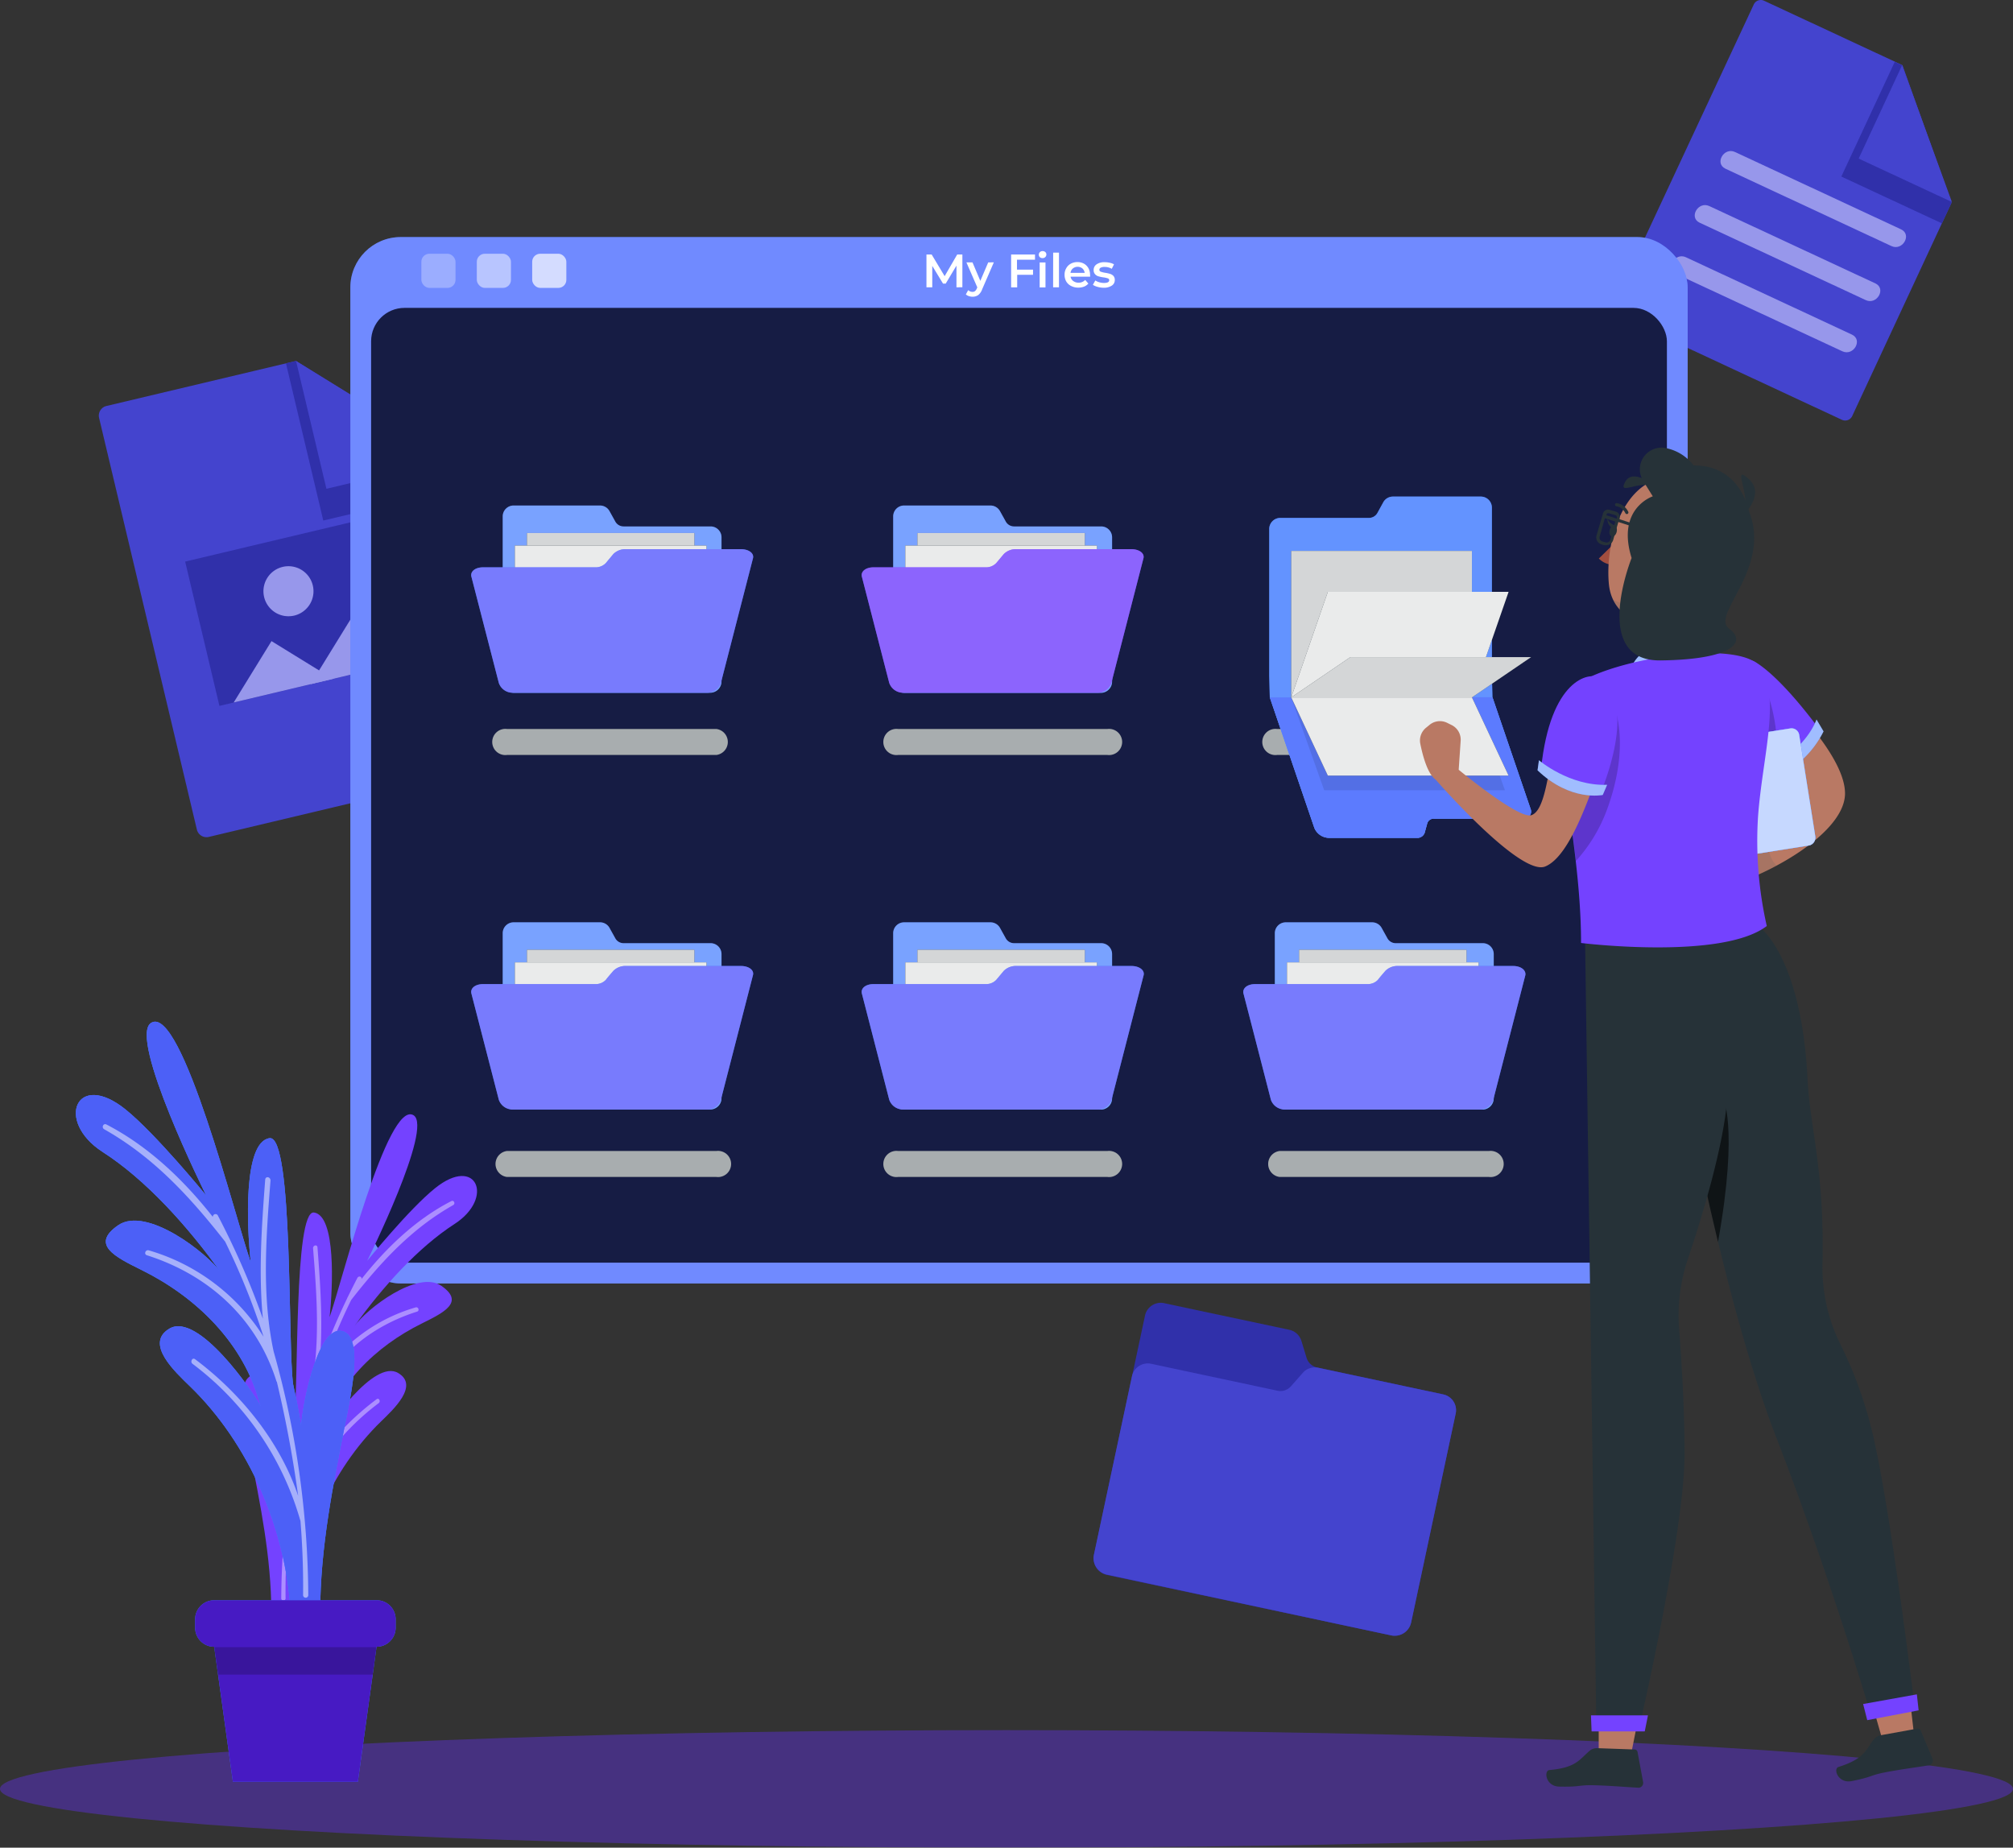 <svg xmlns="http://www.w3.org/2000/svg" width="475.213" height="436.167" viewBox="0 0 475.213 436.167"><rect x="0" y="0" width="475.213" height="436.167" fill="#333333" stroke="none"/><g transform="translate(0 0.027)"><g transform="translate(23.33 -0.027)"><path d="M117.654,164.594,45,181.861a2.341,2.341,0,0,1-2.819-1.74L19.1,82.953a2.341,2.341,0,0,1,1.728-2.819L65.559,69.51l37.4,23.284,16.4,69.019a2.328,2.328,0,0,1-1.7,2.782Z" transform="translate(-19.037 15.706)" fill="#4444ce"/><path d="M94.869,92.769,57.467,69.51l-2.377.564,8.811,37.1L96.45,99.436Z" transform="translate(-10.909 15.706)" fill="#3030aa"/><path d="M94.37,92.512,64.2,99.681,57.03,69.51Z" transform="translate(-10.471 15.706)" fill="none"/><path d="M94.37,92.512,64.2,99.681,57.03,69.51Z" transform="translate(-10.471 15.706)" fill="#4444ce"/><rect width="55.244" height="35.012" transform="translate(20.381 132.57) rotate(-13.36)" fill="#3030aa"/><path d="M53.941,123.47,45.02,137.955l23.407-5.564Z" transform="translate(-13.179 27.873)" fill="#9797eb"/><path d="M59.83,135.792l32.23-7.659-.735-3.1L73.3,113.93Z" transform="translate(-9.84 25.722)" fill="#9797eb"/><path d="M62.4,113.574A5.907,5.907,0,1,1,55.3,109.2,5.907,5.907,0,0,1,62.4,113.574Z" transform="translate(-11.887 24.619)" fill="#9797eb"/><path d="M364.77,99.073,311.756,74.38a1.826,1.826,0,0,1-.882-2.451L343.961,1.036a1.826,1.826,0,0,1,2.451-.882l32.647,15.208L390.651,47.8,367.2,98.191a1.826,1.826,0,0,1-2.426.882Z" transform="translate(46.723 0.027)" fill="#4444ce"/><path d="M380.727,45.149,369.048,12.7l-1.728-.809L354.71,38.961l23.75,11.054Z" transform="translate(56.647 2.715)" fill="#3030aa"/><path d="M380.059,44.817,358.05,34.572,368.295,12.55Z" transform="translate(57.4 2.863)" fill="none"/><path d="M380.059,44.817,358.05,34.572,368.295,12.55Z" transform="translate(57.4 2.863)" fill="#4444ce"/><path d="M364.631,67.845,325.415,49.573c-2.647-1.225-4.9,2.7-2.3,3.934l39.215,18.26c2.635,1.225,4.9-2.684,2.292-3.922Z" transform="translate(49.263 11.158)" fill="#9797eb"/><path d="M332.57,33.225,371.785,51.5c2.635,1.225,4.9-2.7,2.3-3.934L334.874,29.3c-2.635-1.225-4.9,2.684-2.292,3.922Z" transform="translate(51.398 6.588)" fill="#9797eb"/><path d="M327.623,43.635l39.215,18.272c2.635,1.225,4.9-2.7,2.292-3.934l-39.215-18.26C327.28,38.488,325.012,42.4,327.623,43.635Z" transform="translate(50.279 8.935)" fill="#9797eb"/><path d="M260.953,263.932l-1.225-4.007a3.823,3.823,0,0,0-2.868-2.622l-29.534-6.287a3.811,3.811,0,0,0-4.522,2.941l-12.059,56.507a3.983,3.983,0,0,0,3.064,4.706l67.119,14.277a3.971,3.971,0,0,0,4.706-3.064l10.515-49.3a3.811,3.811,0,0,0-2.941-4.534l-29.828-6.36a3.333,3.333,0,0,1-2.426-2.255Z" transform="translate(24.168 56.612)" fill="#3030aa"/><path d="M293.257,269.938l-29.558-6.3a3.787,3.787,0,0,0-3.676,1.225l-2.745,3.125a3.309,3.309,0,0,1-3.186,1.066l-29.828-6.36a3.823,3.823,0,0,0-4.534,2.929l-8.983,42.132a3.983,3.983,0,0,0,3.064,4.706l67.119,14.35a3.971,3.971,0,0,0,4.706-3.064l10.515-49.3A3.811,3.811,0,0,0,293.257,269.938Z" transform="translate(24.168 59.245)" fill="#4444ce"/></g><g transform="translate(0 408.395)" opacity="0.5"><ellipse cx="237.607" cy="13.872" rx="237.607" ry="13.872" fill="#5a30ce"/></g><g transform="translate(82.707 55.937)"><rect width="315.706" height="247.018" rx="11.89" fill="#407bff"/><rect width="315.706" height="247.018" rx="11.89" fill="#baa1ff" opacity="0.4"/><rect width="305.902" height="225.389" rx="7.89" transform="translate(4.902 16.715)" fill="#010116" opacity="0.8"/><rect width="8.064" height="8.064" rx="1.89" transform="translate(16.764 3.934)" fill="#fff" opacity="0.3"/><rect width="8.064" height="8.064" rx="1.89" transform="translate(29.852 3.934)" fill="#fff" opacity="0.5"/><rect width="8.064" height="8.064" rx="1.89" transform="translate(42.928 3.934)" fill="#fff" opacity="0.7"/><path d="M185.553,56.745V51.623l-2.537,4.24h-.637l-2.537-4.179v5.061H178.47V49H179.7l3.064,5.11L185.725,49h1.225v7.72Z" transform="translate(-42.467 -44.882)" fill="#fff"/><path d="M192.665,50.51l-2.757,6.36a2.99,2.99,0,0,1-.931,1.36,2.292,2.292,0,0,1-1.336.392,2.647,2.647,0,0,1-.87-.147,1.9,1.9,0,0,1-.711-.4l.551-1a1.666,1.666,0,0,0,.466.294,1.471,1.471,0,0,0,.551.11.944.944,0,0,0,.6-.184,1.654,1.654,0,0,0,.429-.637l.11-.233-2.574-5.907h1.434l1.85,4.363,1.863-4.363Z" transform="translate(-40.756 -44.542)" fill="#fff"/><path d="M196.165,50.225v2.341h3.787v1.225h-3.738v2.966H194.78V49h5.637v1.225Z" transform="translate(-38.79 -44.882)" fill="#fff"/><path d="M200.378,49.8a.846.846,0,0,1,0-1.225.9.9,0,0,1,.637-.233.931.931,0,0,1,.625.221.747.747,0,0,1,.257.576.858.858,0,0,1-.882.858.944.944,0,0,1-.637-.2Zm-.061,1.225h1.373v5.895h-1.373Z" transform="translate(-37.587 -45.031)" fill="#fff"/><path d="M202.882,48.64h1.373v8.186H202.87Z" transform="translate(-36.966 -44.964)" fill="#fff"/><path d="M211.112,53.9h-4.62a1.581,1.581,0,0,0,.637,1.029,2.046,2.046,0,0,0,1.225.392,2.12,2.12,0,0,0,1.593-.649l.747.858a2.585,2.585,0,0,1-1,.711,3.676,3.676,0,0,1-1.373.245,3.6,3.6,0,0,1-1.7-.392,2.769,2.769,0,0,1-1.152-1.066,3.174,3.174,0,0,1-.392-1.569,2.99,2.99,0,0,1,.392-1.544,2.684,2.684,0,0,1,1.078-1.078,3.2,3.2,0,0,1,1.569-.38,3.064,3.064,0,0,1,1.544.38,2.757,2.757,0,0,1,1.054,1.066,3.223,3.223,0,0,1,.38,1.593A1.751,1.751,0,0,1,211.112,53.9Zm-4.069-1.949A1.654,1.654,0,0,0,206.479,53h3.346a1.691,1.691,0,0,0-.539-1.042,1.8,1.8,0,0,0-2.243,0Z" transform="translate(-36.47 -44.553)" fill="#fff"/><path d="M211.621,56.3a3.676,3.676,0,0,1-1.091-.478l.576-1.029a3.431,3.431,0,0,0,.956.429,3.812,3.812,0,0,0,1.1.159c.821,0,1.225-.221,1.225-.649a.441.441,0,0,0-.319-.429,5.135,5.135,0,0,0-1-.233,7.769,7.769,0,0,1-1.225-.257,1.666,1.666,0,0,1-.8-.5,1.385,1.385,0,0,1-.331-.993,1.556,1.556,0,0,1,.7-1.336,3.1,3.1,0,0,1,1.887-.5,5.11,5.11,0,0,1,1.225.135,3.113,3.113,0,0,1,.993.368l-.527,1.054A3.285,3.285,0,0,0,213.3,51.6a2.01,2.01,0,0,0-.919.172.552.552,0,0,0-.319.49.478.478,0,0,0,.343.466,6.043,6.043,0,0,0,1.042.257,7.5,7.5,0,0,1,1.152.257,1.789,1.789,0,0,1,.784.478,1.4,1.4,0,0,1,.319.968,1.532,1.532,0,0,1-.711,1.324,3.37,3.37,0,0,1-1.948.5A5.429,5.429,0,0,1,211.621,56.3Z" transform="translate(-35.239 -44.55)" fill="#fff"/></g><g transform="translate(111.235 117.198)"><path d="M123.42,101.137l-1.36-2.451a2.573,2.573,0,0,0-2.255-1.336H99.413a2.573,2.573,0,0,0-2.573,2.573v38.97a2.684,2.684,0,0,0,2.647,2.659h46.335a2.684,2.684,0,0,0,2.672-2.684V104.862a2.573,2.573,0,0,0-2.573-2.573H125.381A2.23,2.23,0,0,1,123.42,101.137Z" transform="translate(-89.4 -95.242)" fill="#407bff"/><path d="M123.42,101.137l-1.36-2.451a2.573,2.573,0,0,0-2.255-1.336H99.413a2.573,2.573,0,0,0-2.573,2.573v38.97a2.684,2.684,0,0,0,2.647,2.659h46.335a2.684,2.684,0,0,0,2.672-2.684V104.862a2.573,2.573,0,0,0-2.573-2.573H125.381A2.23,2.23,0,0,1,123.42,101.137Z" transform="translate(-89.4 -95.242)" fill="#fff" opacity="0.3"/><rect width="39.521" height="29.546" transform="translate(13.163 8.603)" fill="#263238"/><rect width="39.521" height="29.546" transform="translate(13.163 8.603)" fill="#fff" opacity="0.8"/><rect width="45.232" height="33.823" transform="translate(10.308 11.568)" fill="#263238"/><rect width="45.232" height="33.823" transform="translate(10.308 11.568)" fill="#fff" opacity="0.9"/><path d="M154.446,105.761h-27.12a4.007,4.007,0,0,0-3,1.152l-1.777,2.132a3.272,3.272,0,0,1-2.451,1H93.564c-1.838,0-3.064.993-2.745,2.218l6.47,25.073a3.431,3.431,0,0,0,3.248,2.316h45.931a3.431,3.431,0,0,0,3.247-2.316l7.573-29.411C157.607,106.753,156.333,105.761,154.446,105.761Z" transform="translate(-90.769 -93.347)" fill="#407bff"/><g transform="translate(0 12.41)" opacity="0.6"><path d="M154.446,105.761h-27.12a4.007,4.007,0,0,0-3,1.152l-1.777,2.132a3.272,3.272,0,0,1-2.451,1H93.564c-1.838,0-3.064.993-2.745,2.218l6.47,25.073a3.431,3.431,0,0,0,3.248,2.316h45.931a3.431,3.431,0,0,0,3.247-2.316l7.573-29.411C157.607,106.753,156.333,105.761,154.446,105.761Z" transform="translate(-90.769 -105.756)" fill="#9d7bfc"/></g><path d="M98.3,146.532a3.088,3.088,0,1,1,0-6.127h49.436a3.088,3.088,0,0,1,0,6.127Z" transform="translate(-89.855 -85.54)" fill="#263238"/><path d="M98.3,146.532a3.088,3.088,0,1,1,0-6.127h49.436a3.088,3.088,0,0,1,0,6.127Z" transform="translate(-89.855 -85.54)" fill="#fff" opacity="0.6"/><path d="M198.64,101.137l-1.36-2.451a2.586,2.586,0,0,0-2.255-1.336H174.634a2.574,2.574,0,0,0-2.574,2.574v38.97a2.684,2.684,0,0,0,2.672,2.684h46.335a2.672,2.672,0,0,0,2.672-2.684V104.862a2.573,2.573,0,0,0-2.573-2.573H200.589a2.23,2.23,0,0,1-1.948-1.152Z" transform="translate(-72.44 -95.242)" fill="#407bff"/><path d="M198.64,101.137l-1.36-2.451a2.586,2.586,0,0,0-2.255-1.336H174.634a2.574,2.574,0,0,0-2.574,2.574v38.97a2.684,2.684,0,0,0,2.672,2.684h46.335a2.672,2.672,0,0,0,2.672-2.684V104.862a2.573,2.573,0,0,0-2.573-2.573H200.589a2.23,2.23,0,0,1-1.948-1.152Z" transform="translate(-72.44 -95.242)" fill="#fff" opacity="0.3"/><rect width="39.521" height="29.546" transform="translate(105.343 8.603)" fill="#263238"/><rect width="39.521" height="29.546" transform="translate(105.343 8.603)" fill="#fff" opacity="0.8"/><rect width="45.232" height="33.823" transform="translate(102.488 11.568)" fill="#263238"/><rect width="45.232" height="33.823" transform="translate(102.488 11.568)" fill="#fff" opacity="0.9"/><path d="M229.654,105.761H202.546a4,4,0,0,0-3,1.152l-1.789,2.132a3.272,3.272,0,0,1-2.451,1H168.772c-1.826,0-3.051.993-2.733,2.218,2.586,10.024,3.872,15.049,6.458,25.073a3.456,3.456,0,0,0,3.26,2.316h45.931a3.444,3.444,0,0,0,3.248-2.316l7.573-29.411C232.827,106.753,231.541,105.761,229.654,105.761Z" transform="translate(-73.809 -93.347)" fill="#7442ff"/><g transform="translate(92.18 12.409)" opacity="0.6"><path d="M229.654,105.761H202.546a4,4,0,0,0-3,1.152l-1.789,2.132a3.272,3.272,0,0,1-2.451,1H168.772c-1.826,0-3.051.993-2.733,2.218,2.586,10.024,3.872,15.049,6.458,25.073a3.456,3.456,0,0,0,3.26,2.316h45.931a3.444,3.444,0,0,0,3.248-2.316l7.573-29.411C232.827,106.753,231.541,105.761,229.654,105.761Z" transform="translate(-165.989 -105.756)" fill="#9d7bfc"/></g><path d="M173.64,146.532a3.088,3.088,0,1,1,0-6.127h49.423a3.088,3.088,0,1,1,0,6.127Z" transform="translate(-72.868 -85.54)" fill="#263238"/><path d="M173.64,146.532a3.088,3.088,0,1,1,0-6.127h49.423a3.088,3.088,0,1,1,0,6.127Z" transform="translate(-72.868 -85.54)" fill="#fff" opacity="0.6"/><path d="M123.42,181.414l-1.36-2.451a2.561,2.561,0,0,0-2.255-1.324H99.413a2.574,2.574,0,0,0-2.573,2.574v38.97a2.672,2.672,0,0,0,2.647,2.647h46.335a2.671,2.671,0,0,0,2.671-2.671V185.152a2.574,2.574,0,0,0-2.573-2.586H125.381a2.23,2.23,0,0,1-1.961-1.152Z" transform="translate(-89.4 -77.139)" fill="#407bff"/><path d="M123.42,181.414l-1.36-2.451a2.561,2.561,0,0,0-2.255-1.324H99.413a2.574,2.574,0,0,0-2.573,2.574v38.97a2.672,2.672,0,0,0,2.647,2.647h46.335a2.671,2.671,0,0,0,2.671-2.671V185.152a2.574,2.574,0,0,0-2.573-2.586H125.381a2.23,2.23,0,0,1-1.961-1.152Z" transform="translate(-89.4 -77.139)" fill="#fff" opacity="0.3"/><rect width="39.521" height="29.546" transform="translate(13.163 106.984)" fill="#263238"/><rect width="39.521" height="29.546" transform="translate(13.163 106.984)" fill="#fff" opacity="0.8"/><rect width="45.232" height="33.823" transform="translate(10.308 109.962)" fill="#263238"/><rect width="45.232" height="33.823" transform="translate(10.308 109.962)" fill="#fff" opacity="0.9"/><path d="M154.446,186.051h-27.12a4.007,4.007,0,0,0-3,1.152c-.723.858-1.078,1.225-1.777,2.132a3.26,3.26,0,0,1-2.451.993H93.564c-1.838,0-3.064.993-2.745,2.23,2.586,10.024,3.885,15.037,6.47,25.073a3.431,3.431,0,0,0,3.248,2.3h45.931a3.431,3.431,0,0,0,3.247-2.3l7.573-29.411C157.607,187.043,156.333,186.051,154.446,186.051Z" transform="translate(-90.769 -75.244)" fill="#407bff"/><g transform="translate(0 110.803)" opacity="0.6"><path d="M154.446,186.051h-27.12a4.007,4.007,0,0,0-3,1.152c-.723.858-1.078,1.225-1.777,2.132a3.26,3.26,0,0,1-2.451.993H93.564c-1.838,0-3.064.993-2.745,2.23,2.586,10.024,3.885,15.037,6.47,25.073a3.431,3.431,0,0,0,3.248,2.3h45.931a3.431,3.431,0,0,0,3.247-2.3l7.573-29.411C157.607,187.043,156.333,186.051,154.446,186.051Z" transform="translate(-90.769 -186.046)" fill="#9d7bfc"/></g><path d="M98.157,227.822a3.088,3.088,0,0,1,0-6.127h49.436a3.088,3.088,0,1,1,0,6.127Z" transform="translate(-89.712 -67.212)" fill="#263238"/><path d="M98.157,227.822a3.088,3.088,0,0,1,0-6.127h49.436a3.088,3.088,0,1,1,0,6.127Z" transform="translate(-89.712 -67.212)" fill="#fff" opacity="0.6"/><path d="M198.64,181.414l-1.36-2.451a2.574,2.574,0,0,0-2.255-1.323H174.634a2.574,2.574,0,0,0-2.574,2.574v38.97a2.672,2.672,0,0,0,2.672,2.672h46.335a2.659,2.659,0,0,0,2.672-2.672V185.152a2.574,2.574,0,0,0-2.573-2.586H200.589a2.23,2.23,0,0,1-1.949-1.152Z" transform="translate(-72.44 -77.139)" fill="#407bff"/><path d="M198.64,181.414l-1.36-2.451a2.574,2.574,0,0,0-2.255-1.323H174.634a2.574,2.574,0,0,0-2.574,2.574v38.97a2.672,2.672,0,0,0,2.672,2.672h46.335a2.659,2.659,0,0,0,2.672-2.672V185.152a2.574,2.574,0,0,0-2.573-2.586H200.589a2.23,2.23,0,0,1-1.949-1.152Z" transform="translate(-72.44 -77.139)" fill="#fff" opacity="0.3"/><rect width="39.521" height="29.546" transform="translate(105.343 106.984)" fill="#263238"/><rect width="39.521" height="29.546" transform="translate(105.343 106.984)" fill="#fff" opacity="0.8"/><rect width="45.232" height="33.823" transform="translate(102.488 109.962)" fill="#263238"/><rect width="45.232" height="33.823" transform="translate(102.488 109.962)" fill="#fff" opacity="0.9"/><path d="M229.654,186.051H202.546a4,4,0,0,0-3,1.152l-1.789,2.132a3.26,3.26,0,0,1-2.451.993H168.772c-1.826,0-3.051.993-2.733,2.23,2.586,10.024,3.872,15.037,6.458,25.073a3.444,3.444,0,0,0,3.309,2.3h45.931a3.444,3.444,0,0,0,3.247-2.3l7.573-29.411C232.827,187.043,231.541,186.051,229.654,186.051Z" transform="translate(-73.809 -75.244)" fill="#407bff"/><g transform="translate(92.18 110.803)" opacity="0.6"><path d="M229.654,186.051H202.546a4,4,0,0,0-3,1.152l-1.789,2.132a3.26,3.26,0,0,1-2.451.993H168.772c-1.826,0-3.051.993-2.733,2.23,2.586,10.024,3.872,15.037,6.458,25.073a3.444,3.444,0,0,0,3.309,2.3h45.931a3.444,3.444,0,0,0,3.247-2.3l7.573-29.411C232.827,187.043,231.541,186.051,229.654,186.051Z" transform="translate(-165.989 -186.046)" fill="#9d7bfc"/></g><path d="M173.64,227.822a3.088,3.088,0,1,1,0-6.127h49.423a3.088,3.088,0,1,1,0,6.127Z" transform="translate(-72.868 -67.212)" fill="#263238"/><path d="M173.64,227.822a3.088,3.088,0,1,1,0-6.127h49.423a3.088,3.088,0,1,1,0,6.127Z" transform="translate(-72.868 -67.212)" fill="#fff" opacity="0.6"/><path d="M272.16,181.414l-1.36-2.451a2.573,2.573,0,0,0-2.255-1.323H248.154a2.574,2.574,0,0,0-2.574,2.574v38.97a2.659,2.659,0,0,0,2.672,2.672h46.335a2.672,2.672,0,0,0,2.672-2.671V185.152a2.574,2.574,0,0,0-2.574-2.586H274.109a2.23,2.23,0,0,1-1.948-1.152Z" transform="translate(-55.863 -77.139)" fill="#407bff"/><path d="M272.16,181.414l-1.36-2.451a2.573,2.573,0,0,0-2.255-1.323H248.154a2.574,2.574,0,0,0-2.574,2.574v38.97a2.659,2.659,0,0,0,2.672,2.672h46.335a2.672,2.672,0,0,0,2.672-2.671V185.152a2.574,2.574,0,0,0-2.574-2.586H274.109a2.23,2.23,0,0,1-1.948-1.152Z" transform="translate(-55.863 -77.139)" fill="#fff" opacity="0.3"/><rect width="39.521" height="29.546" transform="translate(195.44 106.984)" fill="#263238"/><rect width="39.521" height="29.546" transform="translate(195.44 106.984)" fill="#fff" opacity="0.8"/><rect width="45.232" height="33.823" transform="translate(192.584 109.962)" fill="#263238"/><rect width="45.232" height="33.823" transform="translate(192.584 109.962)" fill="#fff" opacity="0.9"/><path d="M303.175,186.051H276.068a4.02,4.02,0,0,0-3.015,1.152c-.723.858-1.078,1.225-1.777,2.132a3.26,3.26,0,0,1-2.451.993H242.294c-1.826,0-3.051.993-2.745,2.23,2.6,10.024,3.885,15.037,6.47,25.073a3.444,3.444,0,0,0,3.247,2.3h45.992a3.444,3.444,0,0,0,3.26-2.3l7.573-29.411C306.288,187.043,305.062,186.051,303.175,186.051Z" transform="translate(-57.234 -75.244)" fill="#407bff"/><g transform="translate(182.268 110.803)" opacity="0.6"><path d="M303.175,186.051H276.068a4.02,4.02,0,0,0-3.015,1.152c-.723.858-1.078,1.225-1.777,2.132a3.26,3.26,0,0,1-2.451.993H242.294c-1.826,0-3.051.993-2.745,2.23,2.6,10.024,3.885,15.037,6.47,25.073a3.444,3.444,0,0,0,3.247,2.3h45.992a3.444,3.444,0,0,0,3.26-2.3l7.573-29.411C306.288,187.043,305.062,186.051,303.175,186.051Z" transform="translate(-239.502 -186.046)" fill="#9d7bfc"/></g><path d="M247,227.822a3.088,3.088,0,0,1,0-6.127H296.42a3.088,3.088,0,1,1,0,6.127Z" transform="translate(-56.153 -67.212)" fill="#263238"/><path d="M247,227.822a3.088,3.088,0,0,1,0-6.127H296.42a3.088,3.088,0,1,1,0,6.127Z" transform="translate(-56.153 -67.212)" fill="#fff" opacity="0.6"/><path d="M246.64,146.532a3.088,3.088,0,1,1,0-6.127h49.423a3.088,3.088,0,0,1,0,6.127Z" transform="translate(-56.408 -85.54)" fill="#263238"/><path d="M246.64,146.532a3.088,3.088,0,1,1,0-6.127h49.423a3.088,3.088,0,0,1,0,6.127Z" transform="translate(-56.408 -85.54)" fill="#fff" opacity="0.6"/><path d="M244.635,143.031l10.527,30.833a3.811,3.811,0,0,0,3.419,2.328h20.735a1.814,1.814,0,0,0,1.887-1.225l.613-2.243a1.556,1.556,0,0,1,1.63-1.054h20.931a1.7,1.7,0,0,0,1.814-2.328L297.2,143.007l-.135-5.147V98.24a2.61,2.61,0,0,0-2.61-2.61H273.715a2.6,2.6,0,0,0-2.292,1.348L270.039,99.5a2.267,2.267,0,0,1-1.985,1.164H247.122a2.623,2.623,0,0,0-2.622,2.623v34.6Z" transform="translate(-56.107 -95.63)" fill="#407bff"/><path d="M244.635,143.031l10.527,30.833a3.811,3.811,0,0,0,3.419,2.328h20.735a1.814,1.814,0,0,0,1.887-1.225l.613-2.243a1.556,1.556,0,0,1,1.63-1.054h20.931a1.7,1.7,0,0,0,1.814-2.328L297.2,143.007l-.135-5.147V98.24a2.61,2.61,0,0,0-2.61-2.61H273.715a2.6,2.6,0,0,0-2.292,1.348L270.039,99.5a2.267,2.267,0,0,1-1.985,1.164H247.122a2.623,2.623,0,0,0-2.622,2.623v34.6Z" transform="translate(-56.107 -95.63)" fill="#7aa3ff" opacity="0.6"/><path d="M244.61,134.315l10.527,30.833a3.811,3.811,0,0,0,3.419,2.328h20.735a1.814,1.814,0,0,0,1.887-1.225l.613-2.243a1.556,1.556,0,0,1,1.63-1.054h20.931a1.7,1.7,0,0,0,1.814-2.328L297.17,134.29Z" transform="translate(-56.082 -86.913)" fill="#407bff"/><path d="M244.61,134.315l10.527,30.833a3.811,3.811,0,0,0,3.419,2.328h20.735a1.814,1.814,0,0,0,1.887-1.225l.613-2.243a1.556,1.556,0,0,1,1.63-1.054h20.931a1.7,1.7,0,0,0,1.814-2.328L297.17,134.29Z" transform="translate(-56.082 -86.913)" fill="#9d7bfc" opacity="0.3"/><path d="M248.74,134.31H291.4l7.782,21.924H256.522Z" transform="translate(-55.151 -86.909)" opacity="0.1"/><rect width="42.659" height="34.571" transform="translate(236.248 47.401) rotate(180)" fill="#263238"/><rect width="42.659" height="34.571" transform="translate(236.248 47.401) rotate(180)" fill="#fff" opacity="0.8"/><path d="M248.74,138.894H291.4l8.652-24.914H257.38Z" transform="translate(-55.151 -91.493)" fill="#263238"/><path d="M248.74,138.894H291.4l8.652-24.914H257.38Z" transform="translate(-55.151 -91.493)" fill="#fff" opacity="0.9"/><path d="M248.74,134.31H291.4l8.652,18.468H257.38Z" transform="translate(-55.151 -86.909)" fill="#263238"/><path d="M248.74,134.31H291.4l8.652,18.468H257.38Z" transform="translate(-55.151 -86.909)" fill="#fff" opacity="0.9"/><path d="M248.74,136.057H291.4l13.958-9.5H262.7Z" transform="translate(-55.151 -88.656)" fill="#263238"/><path d="M248.74,136.057H291.4l13.958-9.5H262.7Z" transform="translate(-55.151 -88.656)" fill="#fff" opacity="0.8"/></g><g transform="translate(17.912 241.154)"><path d="M59.321,332.033c1.042-16.63,8.333-33.468,20.073-44.877,2.917-2.843,9.068-8.493,4.081-11.458-5.686-3.407-16.63,12.5-18.161,15.441,3.235-12.671,13.039-21.85,23.676-27.107,5.257-2.6,10.269-5.061,4.669-8.921s-17.72,5.5-20.514,9.522c6.642-9.277,15.037-18.566,23.627-24.117,9.5-6.127,5.208-16.348-4.583-8.456-6.127,4.9-16.041,17.157-16.041,17.157S91.82,217.733,87.09,214.841c-6.127-3.676-16.862,39.215-19.816,47.671.784-7.01,1.532-23.97-3.676-24.706-4.767-.662-3.6,41.568-4.706,49.019-.7,3.247-1.017,4.9-1.569,8.174-.515-5.625-3.676-20.453-8.407-18.737-4.02,1.446-1.532,12.549-.49,17.818,2.524,12.757,5.073,25.1,5.1,38.186Z" transform="translate(-7.381 -192.758)" fill="#7442ff"/><path d="M62.735,242.283c.711,9.179,1.348,18.492.466,27.7a154.417,154.417,0,0,1,6.544-15.686.551.551,0,0,1,.11-.245h0c.748-1.52,1.5-3.039,2.292-4.547.319-.6,1.1-.331.993.233,5.809-7.353,12.831-14.093,21.188-18.382.613-.319,1.029.613.441.944-9.706,5.49-16.912,13.223-24.068,22.377a138.367,138.367,0,0,0-7.647,18.934A40.441,40.441,0,0,1,85.9,256.45c.637-.2.993.784.355.993-12.929,4.081-22.058,13.125-25.735,24.975a.564.564,0,0,1-.123.257c-1.8,7.573-3.162,14.926-4.228,22.634,3.676-10.858,11.507-20.453,20.527-27.193.551-.4,1.029.527.49.931a59.423,59.423,0,0,0-21.47,31.286h0q-.588,7.353-.515,14.706a.515.515,0,1,1-1.017,0,181.567,181.567,0,0,1,6.887-48.5c2.377-11.14,1.52-22.769.625-33.982C61.607,241.744,62.686,241.523,62.735,242.283Z" transform="translate(-5.697 -188.999)" fill="#fff" opacity="0.4"/><path d="M65.331,336.043c-1.225-19.73-9.877-39.73-23.8-53.21-3.468-3.37-10.76-10.061-4.841-13.59,6.752-4.032,19.73,14.828,21.532,18.309-3.823-15.024-15.465-25.906-28.076-32.144-6.238-3.088-12.181-5.993-5.539-10.576s21.029,6.532,24.338,11.287c-7.88-11.029-17.831-22.059-28.027-28.6-11.262-7.255-6.189-19.387,5.429-10.012,7.206,5.809,19.032,20.306,19.032,20.306S26.79,200.444,32.4,197.05c7.206-4.412,19.987,46.568,23.5,56.531-.931-8.321-1.814-28.431,4.436-29.3,5.649-.8,4.265,49.288,5.576,58.136.833,3.86,1.225,5.8,1.863,9.693.613-6.667,4.326-24.252,9.975-22.218,4.755,1.716,1.814,14.877.576,21.127-3,15.1-6.017,29.8-6.042,45.257Z" transform="translate(-14.616 -196.78)" fill="#407bff"/><path d="M58.146,229.609c-.833,10.882-1.593,21.911-.551,32.843a180.745,180.745,0,0,0-7.745-18.6,1.053,1.053,0,0,0-.135-.294h0c-.882-1.814-1.777-3.615-2.708-5.392a.632.632,0,0,0-1.225.257c-6.887-8.75-15.208-16.7-25.122-21.826-.735-.38-1.225.735-.527,1.127,11.507,6.507,20.061,15.686,28.553,26.531A166.967,166.967,0,0,1,57.754,266.7a47.965,47.965,0,0,0-27.1-20.392c-.76-.233-1.225.931-.429,1.164,15.343,4.9,26.1,15.576,30.539,29.632a1.225,1.225,0,0,0,.147.306c2.132,8.983,3.762,17.708,5.012,26.85-4.338-12.88-13.652-24.277-24.338-32.254-.65-.49-1.225.625-.588,1.1a70.477,70.477,0,0,1,25.478,37.132s0,0,0,.061c.466,5.772.674,11.593.613,17.426a.613.613,0,0,0,1.225,0,215.476,215.476,0,0,0-8.174-57.524c-2.831-13.2-1.8-26.96-.748-40.306C59.482,228.959,58.22,228.7,58.146,229.609Z" transform="translate(-13.449 -192.33)" fill="#fff" opacity="0.2"/><path d="M65.331,336.043c-1.225-19.73-9.877-39.73-23.8-53.21-3.468-3.37-10.76-10.061-4.841-13.59,6.752-4.032,19.73,14.828,21.532,18.309-3.823-15.024-15.465-25.906-28.076-32.144-6.238-3.088-12.181-5.993-5.539-10.576s21.029,6.532,24.338,11.287c-7.88-11.029-17.831-22.059-28.027-28.6-11.262-7.255-6.189-19.387,5.429-10.012,7.206,5.809,19.032,20.306,19.032,20.306S26.79,200.444,32.4,197.05c7.206-4.412,19.987,46.568,23.5,56.531-.931-8.321-1.814-28.431,4.436-29.3,5.649-.8,4.265,49.288,5.576,58.136.833,3.86,1.225,5.8,1.863,9.693.613-6.667,4.326-24.252,9.975-22.218,4.755,1.716,1.814,14.877.576,21.127-3,15.1-6.017,29.8-6.042,45.257Z" transform="translate(-14.616 -196.78)" fill="#407bff"/><path d="M65.331,336.043c-1.225-19.73-9.877-39.73-23.8-53.21-3.468-3.37-10.76-10.061-4.841-13.59,6.752-4.032,19.73,14.828,21.532,18.309-3.823-15.024-15.465-25.906-28.076-32.144-6.238-3.088-12.181-5.993-5.539-10.576s21.029,6.532,24.338,11.287c-7.88-11.029-17.831-22.059-28.027-28.6-11.262-7.255-6.189-19.387,5.429-10.012,7.206,5.809,19.032,20.306,19.032,20.306S26.79,200.444,32.4,197.05c7.206-4.412,19.987,46.568,23.5,56.531-.931-8.321-1.814-28.431,4.436-29.3,5.649-.8,4.265,49.288,5.576,58.136.833,3.86,1.225,5.8,1.863,9.693.613-6.667,4.326-24.252,9.975-22.218,4.755,1.716,1.814,14.877.576,21.127-3,15.1-6.017,29.8-6.042,45.257Z" transform="translate(-14.616 -196.78)" fill="#6231e8" opacity="0.37"/><path d="M58.146,229.609c-.833,10.882-1.593,21.911-.551,32.843a180.745,180.745,0,0,0-7.745-18.6,1.053,1.053,0,0,0-.135-.294h0c-.882-1.814-1.777-3.615-2.708-5.392a.632.632,0,0,0-1.225.257c-6.887-8.75-15.208-16.7-25.122-21.826-.735-.38-1.225.735-.527,1.127,11.507,6.507,20.061,15.686,28.553,26.531A166.967,166.967,0,0,1,57.754,266.7a47.965,47.965,0,0,0-27.1-20.392c-.76-.233-1.225.931-.429,1.164,15.343,4.9,26.1,15.576,30.539,29.632a1.225,1.225,0,0,0,.147.306c2.132,8.983,3.762,17.708,5.012,26.85-4.338-12.88-13.652-24.277-24.338-32.254-.65-.49-1.225.625-.588,1.1a70.477,70.477,0,0,1,25.478,37.132s0,0,0,.061c.466,5.772.674,11.593.613,17.426a.613.613,0,0,0,1.225,0,215.476,215.476,0,0,0-8.174-57.524c-2.831-13.2-1.8-26.96-.748-40.306C59.482,228.959,58.22,228.7,58.146,229.609Z" transform="translate(-13.449 -192.33)" fill="#fff" opacity="0.5"/><path d="M80.42,308.23H42.087a4.5,4.5,0,0,0-4.5,4.5v1.985a4.5,4.5,0,0,0,4.5,4.5h0L46.5,351.073H76.009L80.42,319.21h0a4.5,4.5,0,0,0,4.51-4.5v-1.985a4.5,4.5,0,0,0-4.51-4.5Z" transform="translate(-9.436 -171.651)" fill="#407bff"/><path d="M80.42,308.23H42.087a4.5,4.5,0,0,0-4.5,4.5v1.985a4.5,4.5,0,0,0,4.5,4.5h0L46.5,351.073H76.009L80.42,319.21h0a4.5,4.5,0,0,0,4.51-4.5v-1.985a4.5,4.5,0,0,0-4.51-4.5Z" transform="translate(-9.436 -171.651)" fill="#471ac3" opacity="0.99"/><path d="M78.684,323.74l.895-6.47H41.27l.895,6.47Z" transform="translate(-8.607 -169.613)" opacity="0.2"/></g><g transform="translate(335.215 105.641)"><path d="M341.823,128.28s21.948,18.872,21.948,30.061c0,10.269-21.8,21.3-31.384,22.72a78.573,78.573,0,0,1-8.983,0,4.9,4.9,0,0,1-4.62-3.26l-.11-.319a4.816,4.816,0,0,1,1.14-5.073,7.475,7.475,0,0,1,3.885-2.169c3.456-.539,8.321,4.326,8.321,4.326s21.286-12.806,21.286-15.147-9.718-10.012-12.622-14.252C338.257,141.613,335.744,136.515,341.823,128.28Z" transform="translate(-263.428 -76.711)" fill="#b97964"/><path d="M339.111,127.469c2.132,1.225,6.936,4.9,14.706,15.2,0,0-.282,5.576-10.22,10.8,0,0-10.613-8.149-10.515-16a13.358,13.358,0,0,1,3.676-9.718,2,2,0,0,1,2.353-.27Z" transform="translate(-260.116 -76.954)" fill="#7442ff"/><path d="M336.13,145.564a41.531,41.531,0,0,0,6.691,6.752l.784-.429c1-12.01-2.782-19.608-2.782-19.608l-3.75,5.122Z" transform="translate(-259.427 -75.809)" opacity="0.2"/><path d="M330.253,173.975a53.725,53.725,0,0,0,14.877-5.637c-2.01-1.471-2.6-6.581-2.77-8.958-5.466,3.676-11.715,7.475-12.72,8.088Z" transform="translate(-260.89 -69.699)" fill="#606060" opacity="0.2"/><path d="M340.43,150.553s8.848-4.779,11.642-11.973l1.654,2.794a23.014,23.014,0,0,1-11.581,10.943Z" transform="translate(-258.457 -74.389)" fill="#407bff"/><path d="M340.43,150.553s8.848-4.779,11.642-11.973l1.654,2.794a23.014,23.014,0,0,1-11.581,10.943Z" transform="translate(-258.457 -74.389)" fill="#fff" opacity="0.5"/><path d="M335.312,142.091l-1.225-1.581a1.838,1.838,0,0,0-1.74-.686L318,142.091a1.838,1.838,0,0,0-1.532,2.108l4.338,27.426a1.912,1.912,0,0,0,2.181,1.593l32.61-5.171a1.912,1.912,0,0,0,1.593-2.181l-3.8-23.946a1.826,1.826,0,0,0-2.1-1.52l-14.485,2.292a1.593,1.593,0,0,1-1.5-.6Z" transform="translate(-263.866 -74.113)" fill="#407bff"/><path d="M335.312,142.091l-1.225-1.581a1.838,1.838,0,0,0-1.74-.686L318,142.091a1.838,1.838,0,0,0-1.532,2.108l4.338,27.426a1.912,1.912,0,0,0,2.181,1.593l32.61-5.171a1.912,1.912,0,0,0,1.593-2.181l-3.8-23.946a1.826,1.826,0,0,0-2.1-1.52l-14.485,2.292a1.593,1.593,0,0,1-1.5-.6Z" transform="translate(-263.866 -74.113)" fill="#fff" opacity="0.4"/><path d="M351.1,140.294l-14.35,2.267a1.875,1.875,0,0,0-1.446,1.225l-.674,1.9a1.605,1.605,0,0,1-1.225,1.029l-14.485,2.292a1.85,1.85,0,0,0-1.532,2.1l3.211,20.416a1.912,1.912,0,0,0,2.181,1.593l32.61-5.171a1.912,1.912,0,0,0,1.593-2.181l-3.8-23.946a1.826,1.826,0,0,0-2.083-1.52Z" transform="translate(-263.658 -74.007)" fill="#407bff"/><path d="M351.1,140.294l-14.35,2.267a1.875,1.875,0,0,0-1.446,1.225l-.674,1.9a1.605,1.605,0,0,1-1.225,1.029l-14.485,2.292a1.85,1.85,0,0,0-1.532,2.1l3.211,20.416a1.912,1.912,0,0,0,2.181,1.593l32.61-5.171a1.912,1.912,0,0,0,1.593-2.181l-3.8-23.946a1.826,1.826,0,0,0-2.083-1.52Z" transform="translate(-263.658 -74.007)" fill="#fff" opacity="0.7"/><path d="M359.31,324l4.424,15.441,7.218-1.422-1.887-16.483Z" transform="translate(-254.2 -33.136)" fill="#b97964"/><path d="M364.366,334.5l8.517-1.544a.735.735,0,0,1,.772.417l2.794,6.654a1.152,1.152,0,0,1-.6,1.52.932.932,0,0,1-.245.074c-3.076.5-5.833.833-9.657,1.532-4.522.821-3.272,1.152-8.578,2.194-3.186.625-4.436-2.9-3.113-3.333,6.066-1.912,6.372-3.9,8.358-6.556a2.843,2.843,0,0,1,1.752-.956Z" transform="translate(-255.458 -30.565)" fill="#263238"/><path d="M307.97,321.1v20.465h7.671l3.958-19.987Z" transform="translate(-265.776 -33.236)" fill="#b97964"/><path d="M310.109,336.732l8.64.306a.711.711,0,0,1,.662.576l1.311,7.083a1.152,1.152,0,0,1-.919,1.36.809.809,0,0,1-.245,0c-3.113-.159-5.87-.429-9.8-.564-4.583-.159-3.431.429-8.823.306-3.247-.073-3.676-3.774-2.328-3.909,6.323-.564,7.046-2.451,9.559-4.608a2.769,2.769,0,0,1,1.949-.551Z" transform="translate(-268.05 -29.714)" fill="#263238"/><path d="M328.127,182.394l14.326-4.044s10.159,6.507,11.654,36.115c.613,11.9,4.007,21.09,3.529,43.639a40.673,40.673,0,0,0,4.24,19.007,98.6,98.6,0,0,1,7.916,22.451c4.289,19.191,9.6,63.136,9.6,63.136l-10.355,1.765s-9.6-32.573-22.218-65.146-21.47-82.327-21.47-82.327L322,182.394Z" transform="translate(-262.613 -65.422)" fill="#263238"/><path d="M333.114,211.11l-2.9.637-3.284,3.284-.846,3.358c1.311,6.581,3.358,16.311,5.968,27.169C337.011,217.924,333.114,211.11,333.114,211.11Z" transform="translate(-261.693 -58.035)" opacity="0.6"/><path d="M305.34,180.62,308,366.61h10.22s10.613-45.845,10.613-64.019c0-10.772-.711-22.144-1.287-29.644a41.666,41.666,0,0,1,2.047-16.446c3.37-10.012,8.652-27.255,9.338-38.517,0,0,13.382-.5,3.787-37.365Z" transform="translate(-266.369 -64.91)" fill="#263238"/><path d="M312.657,103.83,308,108.4a4.9,4.9,0,0,0,4.191,1.446Z" transform="translate(-265.769 -82.224)" fill="#a24e3f"/><path d="M338.028,107.486c-1.9,9.326-2.451,13.321-7.929,17.487-7.953,3.9-19.215,1.887-20.147-7.831-.833-8.738,2.451-22.475,12.157-24.987a12.99,12.99,0,0,1,15.931,15.331Z" transform="translate(-265.357 -84.949)" fill="#b97964"/><path d="M313.855,99.478a.429.429,0,0,1-.294-.208,2.9,2.9,0,0,0-2.12-1.642.38.38,0,0,1-.331-.4.392.392,0,0,1,.417-.343,3.676,3.676,0,0,1,2.708,2.047.368.368,0,0,1-.159.5h0A.478.478,0,0,1,313.855,99.478Z" transform="translate(-265.068 -83.791)" fill="#263238"/><path d="M315.852,116.9a10.429,10.429,0,0,1-5.122-1.446c1.691,3.591,5.27,5.515,9.289,5.944l-.135-1.973S320.24,117.031,315.852,116.9Z" transform="translate(-265.154 -79.604)" fill="#606060" opacity="0.2"/><path d="M317.71,128.139l.833-11.985s4.841-1.765,7.745,0c0,0,1.4,8.97,4.044,11.115Z" transform="translate(-263.58 -79.622)" fill="#b97964"/><path d="M310.092,102.307c-.172.686,0,1.348.5,1.458s.993-.38,1.152-1.054,0-1.348-.5-1.458S310.276,101.608,310.092,102.307Z" transform="translate(-265.312 -82.809)" fill="#263238"/><path d="M311.711,101.538a3,3,0,0,1-2.071-1.618,2.451,2.451,0,0,0,1.8,2.451Z" transform="translate(-265.4 -83.105)" fill="#263238"/><path d="M312.672,104.254a7.353,7.353,0,0,0-.1,5.613c.968,2.39,3.5,2.034,4.9,0,1.311-1.777,2.365-5.147.564-6.924a3.309,3.309,0,0,0-5.368,1.311Z" transform="translate(-264.853 -82.623)" fill="#b97964"/><path d="M336.13,100.71s5.049-4.816,1-8.358S337.7,96.151,336.13,100.71Z" transform="translate(-259.586 -85.023)" fill="#263238"/><path d="M320.336,94.1s-5.368-4.485-7.194-1.078S316.242,92.584,320.336,94.1Z" transform="translate(-264.698 -84.948)" fill="#263238"/><path d="M320.957,103l-7.941-2.586v-.172a1.311,1.311,0,0,0-.882-1.618l-1.446-.417a1.225,1.225,0,0,0-1.605.87l-1.52,5.147a1.716,1.716,0,0,0,.147,1.3,1.654,1.654,0,0,0,1,.809l.674.208h0a2.132,2.132,0,0,0,.478,0,1.7,1.7,0,0,0,1.63-1.225l1.225-4.252,7.9,2.537Zm-10.821-3.983a.613.613,0,0,1,.417,0l1.446.429a.539.539,0,0,1,.368.662v.159l-2.451-.784v-.1a.589.589,0,0,1,.221-.368Zm.711,6.2a.931.931,0,0,1-1.225.637l-.674-.2a.944.944,0,0,1-.564-.453.907.907,0,0,1-.074-.711l1.225-4.326,2.451.8Z" transform="translate(-265.883 -83.507)" fill="#263238"/><path d="M314.31,129.776s1.225-4.73,9.436-6.434a10.11,10.11,0,0,1,11.4,4.8Z" transform="translate(-264.347 -77.901)" fill="#407bff"/><path d="M314.31,129.776s1.225-4.73,9.436-6.434a10.11,10.11,0,0,1,11.4,4.8Z" transform="translate(-264.347 -77.901)" fill="#fff" opacity="0.5"/><path d="M305.439,194.21s33.235,4.105,43.847-4.007a90.685,90.685,0,0,1-2.059-25.919c1.017-13.823,5.282-27.463.735-34.938s-38.161-1.9-44.791,4.9S305.439,167.6,305.439,194.21Z" transform="translate(-267.412 -77.274)" fill="#7442ff"/><path d="M310.452,138.041l-2.745,8.2-6.127,7.708c.711,5.674,1.691,12.059,2.451,18.8a37.034,37.034,0,0,0,7.353-12.169c6-16.36,1.225-25.478,1.225-25.478Z" transform="translate(-267.217 -75.173)" opacity="0.2"/><path d="M314.838,112.254s-9.8,24.362,6.814,24.179,20.637-4.228,16.188-7.512,10.159-14.142,4.681-27.769c0,0-1.924-10.858-13.039-10.735a10.87,10.87,0,0,0-6.961-4.179,5.122,5.122,0,0,0-4.975,7.782l2.292,3.676S311.174,100.514,314.838,112.254Z" transform="translate(-264.875 -86.199)" fill="#263238"/><path d="M315.218,131.62s-8.162,1.8-9.8,12.059-2.573,18.039-5.576,19.044S282.682,152,282.682,152l.466-6.887a3.836,3.836,0,0,0-2.157-3.676l-1.066-.527a3.848,3.848,0,0,0-4.118.49l-.87.711a3.885,3.885,0,0,0-1.336,3.676c.551,2.757,1.691,7.193,3.676,8.578,0,0,19.877,22.855,25.808,20.478s10.4-16.752,12.818-22.72C317.8,147.416,320.329,142.171,315.218,131.62Z" transform="translate(-273.539 -75.958)" fill="#b97964"/><path d="M310.509,130.609c-2.218-1.422-11.458.282-13.639,21.495,0,0,7.353,6.127,14.2,5.306C311.036,157.41,320.044,136.773,310.509,130.609Z" transform="translate(-268.279 -76.271)" fill="#7442ff"/><path d="M296.521,146.42s7.144,6.127,16.09,5.8l-1.029,2.39s-7.586,1.667-15.392-5.821Z" transform="translate(-268.432 -72.621)" fill="#407bff"/><path d="M296.521,146.42s7.144,6.127,16.09,5.8l-1.029,2.39s-7.586,1.667-15.392-5.821Z" transform="translate(-268.432 -72.621)" fill="#fff" opacity="0.5"/><path d="M358.91,328.639l.968,3.811,12.132-2.316-.417-3.774Z" transform="translate(-254.291 -32.05)" fill="#7442ff"/><path d="M306.48,330.4l.147,3.787h12.549l.76-3.787Z" transform="translate(-266.112 -31.139)" fill="#7442ff"/></g></g></svg>